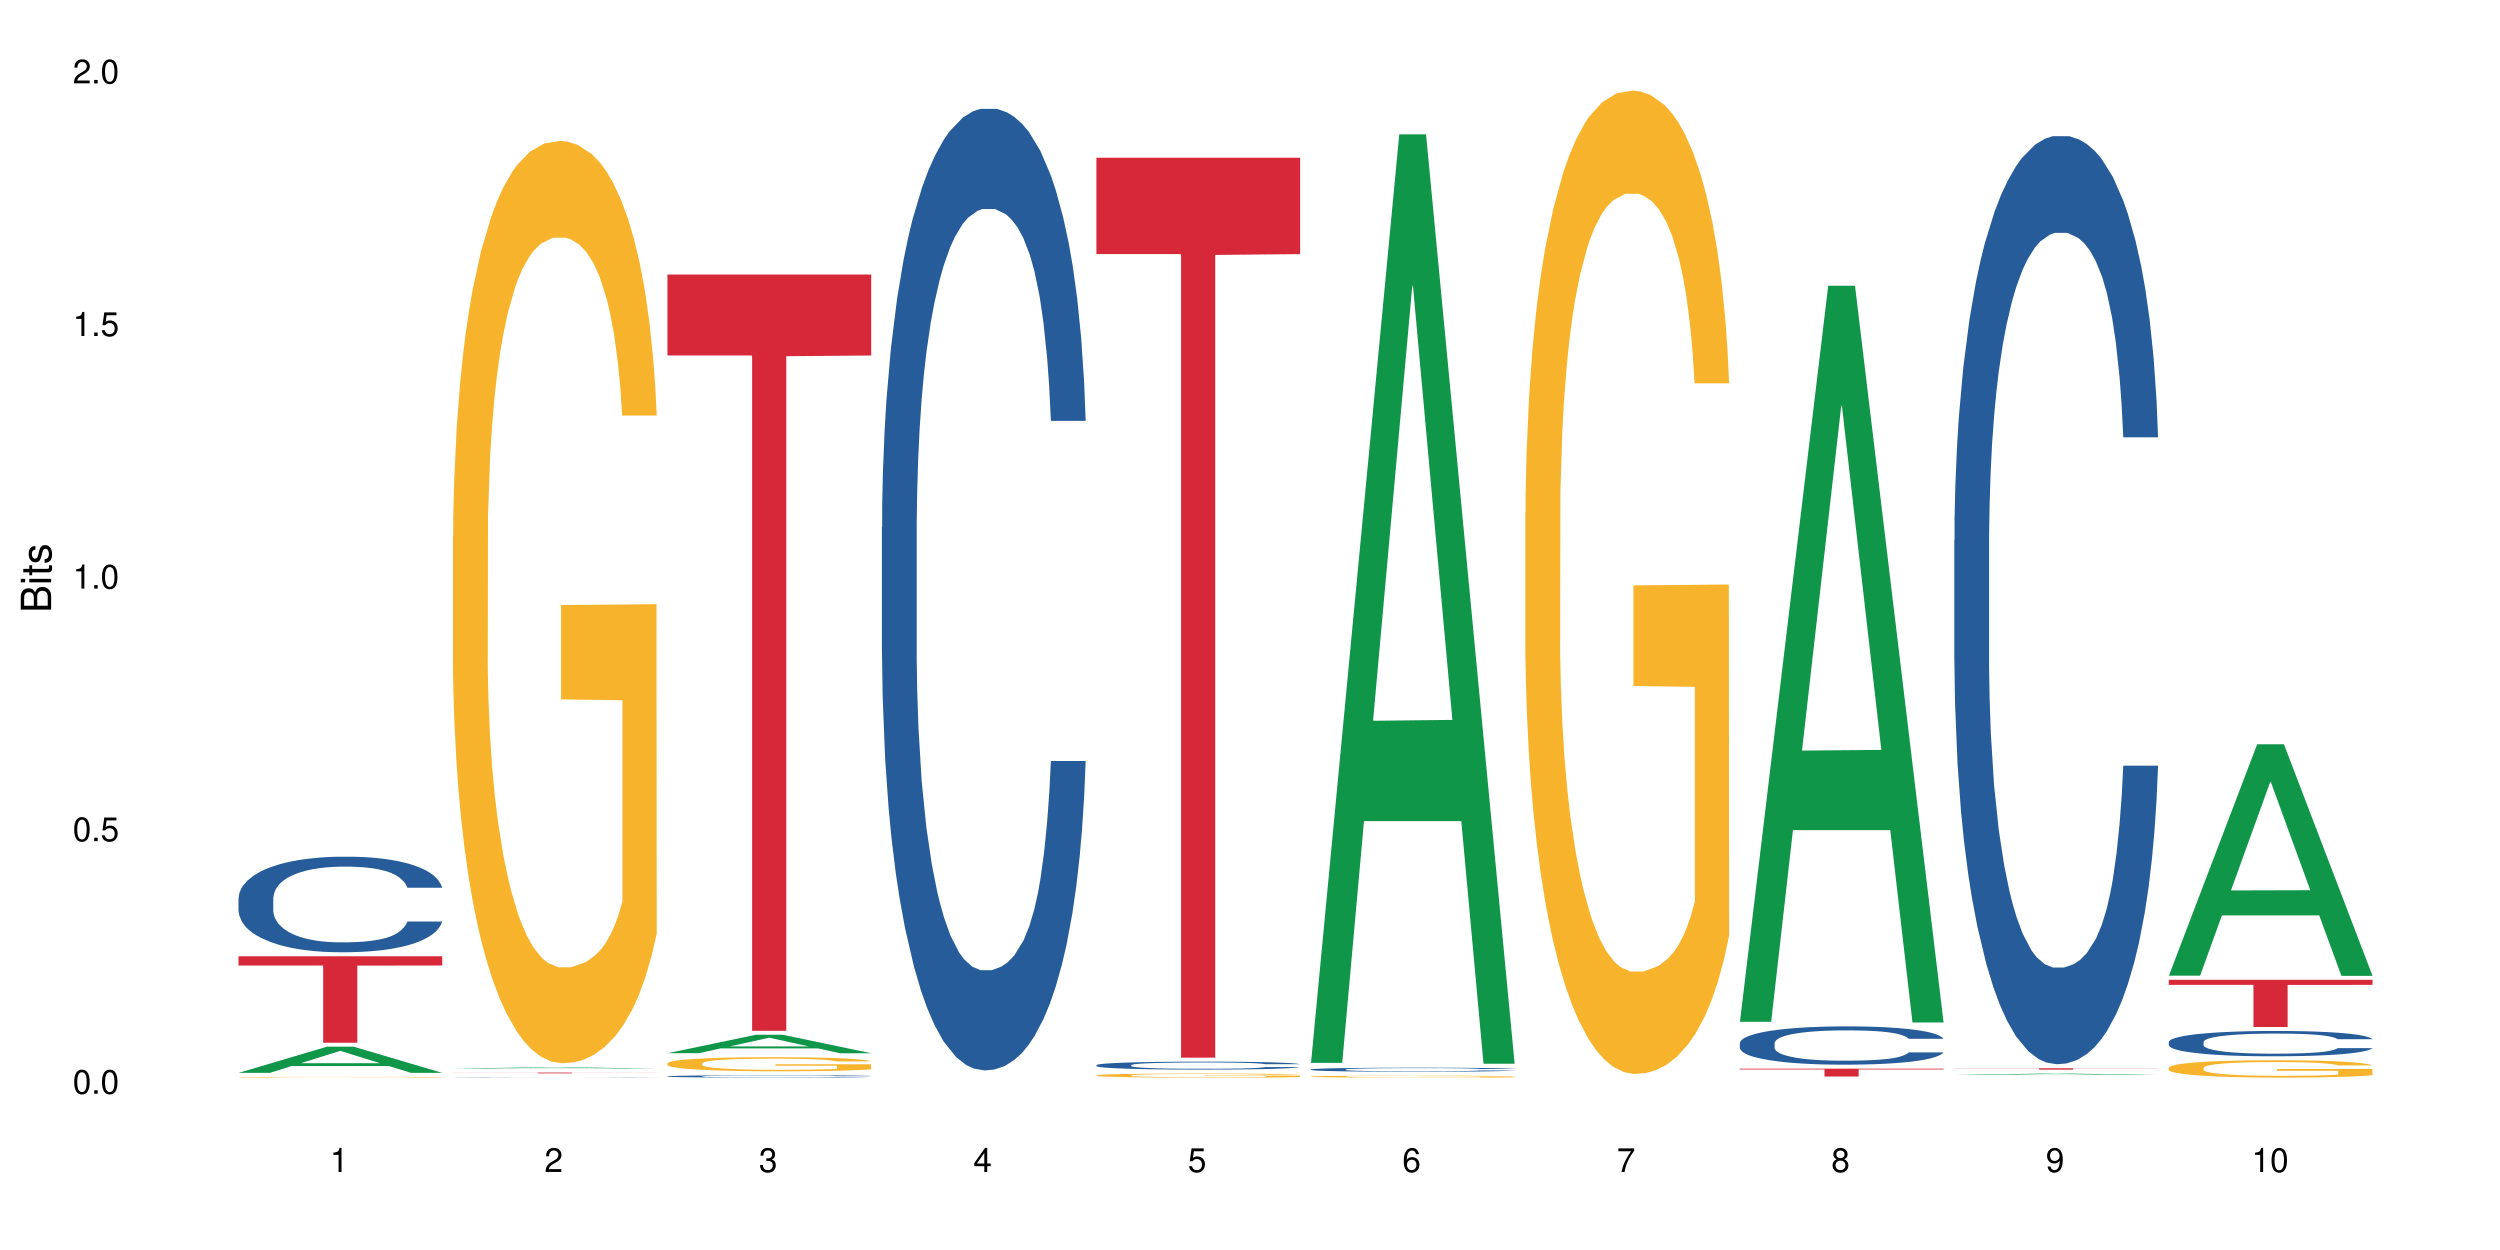<?xml version="1.0" encoding="UTF-8"?>
<svg xmlns="http://www.w3.org/2000/svg" xmlns:xlink="http://www.w3.org/1999/xlink" width="720pt" height="360pt" viewBox="0 0 720 360" version="1.1">
<defs>
<g>
<symbol overflow="visible" id="glyph0-0">
<path style="stroke:none;" d=""/>
</symbol>
<symbol overflow="visible" id="glyph0-1">
<path style="stroke:none;" d="M 2.641 -6.938 C 2 -6.938 1.422 -6.656 1.078 -6.172 C 0.641 -5.562 0.406 -4.641 0.406 -3.359 C 0.406 -1.016 1.188 0.219 2.641 0.219 C 4.078 0.219 4.859 -1.016 4.859 -3.297 C 4.859 -4.641 4.656 -5.547 4.203 -6.172 C 3.844 -6.656 3.281 -6.938 2.641 -6.938 Z M 2.641 -6.188 C 3.547 -6.188 4 -5.25 4 -3.375 C 4 -1.406 3.562 -0.484 2.625 -0.484 C 1.734 -0.484 1.281 -1.438 1.281 -3.344 C 1.281 -5.25 1.734 -6.188 2.641 -6.188 Z M 2.641 -6.188 "/>
</symbol>
<symbol overflow="visible" id="glyph0-2">
<path style="stroke:none;" d="M 1.828 -1 L 0.828 -1 L 0.828 0 L 1.828 0 Z M 1.828 -1 "/>
</symbol>
<symbol overflow="visible" id="glyph0-3">
<path style="stroke:none;" d="M 4.562 -6.797 L 1.062 -6.797 L 0.547 -3.094 L 1.328 -3.094 C 1.719 -3.562 2.047 -3.734 2.578 -3.734 C 3.484 -3.734 4.062 -3.109 4.062 -2.094 C 4.062 -1.125 3.484 -0.531 2.578 -0.531 C 1.828 -0.531 1.375 -0.906 1.188 -1.672 L 0.328 -1.672 C 0.453 -1.109 0.547 -0.844 0.75 -0.594 C 1.125 -0.078 1.828 0.219 2.594 0.219 C 3.969 0.219 4.922 -0.781 4.922 -2.219 C 4.922 -3.562 4.031 -4.484 2.719 -4.484 C 2.25 -4.484 1.859 -4.359 1.469 -4.062 L 1.734 -5.969 L 4.562 -5.969 Z M 4.562 -6.797 "/>
</symbol>
<symbol overflow="visible" id="glyph0-4">
<path style="stroke:none;" d="M 2.484 -4.938 L 2.484 0 L 3.328 0 L 3.328 -6.938 L 2.766 -6.938 C 2.469 -5.875 2.281 -5.734 0.984 -5.562 L 0.984 -4.938 Z M 2.484 -4.938 "/>
</symbol>
<symbol overflow="visible" id="glyph0-5">
<path style="stroke:none;" d="M 4.859 -0.828 L 1.281 -0.828 C 1.359 -1.406 1.672 -1.781 2.5 -2.281 L 3.469 -2.828 C 4.406 -3.344 4.906 -4.062 4.906 -4.906 C 4.906 -5.484 4.672 -6.031 4.266 -6.406 C 3.859 -6.766 3.375 -6.938 2.719 -6.938 C 1.859 -6.938 1.219 -6.625 0.844 -6.031 C 0.609 -5.672 0.5 -5.234 0.484 -4.531 L 1.328 -4.531 C 1.359 -5.016 1.406 -5.281 1.531 -5.516 C 1.75 -5.938 2.188 -6.203 2.703 -6.203 C 3.469 -6.203 4.031 -5.641 4.031 -4.891 C 4.031 -4.344 3.719 -3.859 3.125 -3.516 L 2.234 -3 C 0.812 -2.172 0.406 -1.531 0.328 -0.016 L 4.859 -0.016 Z M 4.859 -0.828 "/>
</symbol>
<symbol overflow="visible" id="glyph0-6">
<path style="stroke:none;" d="M 2.125 -3.188 L 2.578 -3.188 C 3.5 -3.188 3.984 -2.766 3.984 -1.922 C 3.984 -1.062 3.469 -0.531 2.594 -0.531 C 1.656 -0.531 1.203 -1 1.156 -2.016 L 0.312 -2.016 C 0.344 -1.453 0.438 -1.094 0.609 -0.781 C 0.953 -0.109 1.625 0.219 2.547 0.219 C 3.953 0.219 4.859 -0.625 4.859 -1.938 C 4.859 -2.828 4.516 -3.297 3.703 -3.594 C 4.344 -3.844 4.656 -4.328 4.656 -5.031 C 4.656 -6.219 3.875 -6.938 2.578 -6.938 C 1.203 -6.938 0.484 -6.172 0.453 -4.703 L 1.297 -4.703 C 1.312 -5.125 1.344 -5.359 1.453 -5.578 C 1.641 -5.969 2.062 -6.203 2.594 -6.203 C 3.344 -6.203 3.797 -5.75 3.797 -5 C 3.797 -4.516 3.609 -4.219 3.25 -4.047 C 3.016 -3.953 2.703 -3.922 2.125 -3.906 Z M 2.125 -3.188 "/>
</symbol>
<symbol overflow="visible" id="glyph0-7">
<path style="stroke:none;" d="M 3.141 -1.672 L 3.141 0 L 3.984 0 L 3.984 -1.672 L 4.984 -1.672 L 4.984 -2.438 L 3.984 -2.438 L 3.984 -6.938 L 3.359 -6.938 L 0.266 -2.578 L 0.266 -1.672 Z M 3.141 -2.438 L 1 -2.438 L 3.141 -5.5 Z M 3.141 -2.438 "/>
</symbol>
<symbol overflow="visible" id="glyph0-8">
<path style="stroke:none;" d="M 4.781 -5.125 C 4.609 -6.266 3.891 -6.938 2.844 -6.938 C 2.094 -6.938 1.422 -6.578 1.031 -5.953 C 0.594 -5.266 0.406 -4.422 0.406 -3.172 C 0.406 -2 0.578 -1.25 0.984 -0.641 C 1.359 -0.078 1.953 0.219 2.703 0.219 C 3.984 0.219 4.922 -0.75 4.922 -2.094 C 4.922 -3.375 4.062 -4.281 2.844 -4.281 C 2.172 -4.281 1.641 -4.031 1.281 -3.516 C 1.281 -5.234 1.828 -6.188 2.797 -6.188 C 3.391 -6.188 3.797 -5.797 3.938 -5.125 Z M 2.734 -3.531 C 3.547 -3.531 4.062 -2.953 4.062 -2.031 C 4.062 -1.156 3.484 -0.531 2.703 -0.531 C 1.922 -0.531 1.328 -1.188 1.328 -2.078 C 1.328 -2.938 1.906 -3.531 2.734 -3.531 Z M 2.734 -3.531 "/>
</symbol>
<symbol overflow="visible" id="glyph0-9">
<path style="stroke:none;" d="M 4.984 -6.797 L 0.438 -6.797 L 0.438 -5.969 L 4.109 -5.969 C 2.5 -3.656 1.828 -2.234 1.328 0 L 2.219 0 C 2.594 -2.172 3.453 -4.047 4.984 -6.094 Z M 4.984 -6.797 "/>
</symbol>
<symbol overflow="visible" id="glyph0-10">
<path style="stroke:none;" d="M 3.75 -3.656 C 4.469 -4.094 4.688 -4.438 4.688 -5.078 C 4.688 -6.172 3.844 -6.938 2.641 -6.938 C 1.438 -6.938 0.594 -6.172 0.594 -5.094 C 0.594 -4.438 0.812 -4.094 1.516 -3.656 C 0.734 -3.266 0.359 -2.703 0.359 -1.922 C 0.359 -0.656 1.281 0.219 2.641 0.219 C 3.984 0.219 4.922 -0.656 4.922 -1.922 C 4.922 -2.703 4.531 -3.266 3.75 -3.656 Z M 2.641 -6.188 C 3.359 -6.188 3.812 -5.75 3.812 -5.062 C 3.812 -4.406 3.344 -3.984 2.641 -3.984 C 1.922 -3.984 1.453 -4.406 1.453 -5.078 C 1.453 -5.75 1.922 -6.188 2.641 -6.188 Z M 2.641 -3.266 C 3.484 -3.266 4.062 -2.719 4.062 -1.906 C 4.062 -1.078 3.484 -0.531 2.625 -0.531 C 1.797 -0.531 1.219 -1.094 1.219 -1.906 C 1.219 -2.719 1.781 -3.266 2.641 -3.266 Z M 2.641 -3.266 "/>
</symbol>
<symbol overflow="visible" id="glyph0-11">
<path style="stroke:none;" d="M 0.516 -1.578 C 0.672 -0.453 1.406 0.219 2.438 0.219 C 3.188 0.219 3.859 -0.141 4.266 -0.766 C 4.688 -1.453 4.891 -2.297 4.891 -3.547 C 4.891 -4.719 4.703 -5.453 4.312 -6.078 C 3.938 -6.641 3.344 -6.938 2.594 -6.938 C 1.297 -6.938 0.359 -5.969 0.359 -4.625 C 0.359 -3.344 1.234 -2.453 2.453 -2.453 C 3.094 -2.453 3.578 -2.672 4.016 -3.203 C 4 -1.484 3.469 -0.531 2.5 -0.531 C 1.906 -0.531 1.484 -0.906 1.359 -1.578 Z M 2.578 -6.203 C 3.375 -6.203 3.969 -5.531 3.969 -4.641 C 3.969 -3.797 3.391 -3.188 2.547 -3.188 C 1.734 -3.188 1.234 -3.766 1.234 -4.688 C 1.234 -5.562 1.797 -6.203 2.578 -6.203 Z M 2.578 -6.203 "/>
</symbol>
<symbol overflow="visible" id="glyph1-0">
<path style="stroke:none;" d=""/>
</symbol>
<symbol overflow="visible" id="glyph1-1">
<path style="stroke:none;" d="M 0 -0.953 L 0 -4.891 C 0 -5.719 -0.234 -6.344 -0.734 -6.797 C -1.188 -7.234 -1.812 -7.469 -2.5 -7.469 C -3.547 -7.469 -4.188 -7 -4.625 -5.875 C -4.984 -6.688 -5.625 -7.094 -6.531 -7.094 C -7.172 -7.094 -7.734 -6.859 -8.141 -6.391 C -8.562 -5.922 -8.75 -5.344 -8.75 -4.5 L -8.75 -0.953 Z M -4.984 -2.062 L -7.766 -2.062 L -7.766 -4.219 C -7.766 -4.844 -7.688 -5.203 -7.453 -5.5 C -7.219 -5.812 -6.859 -5.969 -6.375 -5.969 C -5.891 -5.969 -5.531 -5.812 -5.297 -5.5 C -5.062 -5.203 -4.984 -4.844 -4.984 -4.219 Z M -0.984 -2.062 L -4 -2.062 L -4 -4.781 C -4 -5.766 -3.438 -6.359 -2.484 -6.359 C -1.547 -6.359 -0.984 -5.766 -0.984 -4.781 Z M -0.984 -2.062 "/>
</symbol>
<symbol overflow="visible" id="glyph1-2">
<path style="stroke:none;" d="M -6.281 -1.797 L -6.281 -0.797 L 0 -0.797 L 0 -1.797 Z M -8.75 -1.797 L -8.75 -0.797 L -7.484 -0.797 L -7.484 -1.797 Z M -8.75 -1.797 "/>
</symbol>
<symbol overflow="visible" id="glyph1-3">
<path style="stroke:none;" d="M -6.281 -3.047 L -6.281 -2.016 L -8.016 -2.016 L -8.016 -1.016 L -6.281 -1.016 L -6.281 -0.172 L -5.469 -0.172 L -5.469 -1.016 L -0.719 -1.016 C -0.078 -1.016 0.281 -1.453 0.281 -2.234 C 0.281 -2.5 0.25 -2.719 0.188 -3.047 L -0.641 -3.047 C -0.609 -2.906 -0.594 -2.766 -0.594 -2.562 C -0.594 -2.141 -0.719 -2.016 -1.156 -2.016 L -5.469 -2.016 L -5.469 -3.047 Z M -6.281 -3.047 "/>
</symbol>
<symbol overflow="visible" id="glyph1-4">
<path style="stroke:none;" d="M -4.531 -5.25 C -5.766 -5.25 -6.469 -4.422 -6.469 -2.969 C -6.469 -1.516 -5.719 -0.562 -4.547 -0.562 C -3.562 -0.562 -3.094 -1.062 -2.734 -2.562 L -2.516 -3.484 C -2.344 -4.188 -2.094 -4.469 -1.641 -4.469 C -1.047 -4.469 -0.641 -3.875 -0.641 -3 C -0.641 -2.453 -0.797 -2 -1.062 -1.75 C -1.25 -1.594 -1.422 -1.531 -1.875 -1.469 L -1.875 -0.406 C -0.422 -0.453 0.281 -1.266 0.281 -2.922 C 0.281 -4.5 -0.5 -5.516 -1.719 -5.516 C -2.656 -5.516 -3.172 -4.984 -3.469 -3.734 L -3.703 -2.766 C -3.891 -1.953 -4.156 -1.609 -4.594 -1.609 C -5.188 -1.609 -5.547 -2.125 -5.547 -2.938 C -5.547 -3.75 -5.203 -4.172 -4.531 -4.203 Z M -4.531 -5.25 "/>
</symbol>
</g>
</defs>
<g id="surface1">
<rect x="0" y="0" width="720" height="360" style="fill:rgb(100%,100%,100%);fill-opacity:1;stroke:none;"/>
<path style=" stroke:none;fill-rule:nonzero;fill:rgb(6.275%,58.824%,28.235%);fill-opacity:1;" d="M 68.684 308.984 L 68.75 308.977 L 94.141 301.449 L 101.852 301.449 L 127.367 308.992 L 118.402 308.992 L 112.008 307.023 L 83.984 307.023 L 77.715 308.984 L 68.684 308.984 L 86.68 306.207 L 109.438 306.203 L 98.09 302.684 L 97.965 302.676 L 97.84 302.695 L 86.617 306.203 L 86.68 306.207 Z M 68.684 308.984 "/>
<path style=" stroke:none;fill-rule:nonzero;fill:rgb(14.51%,36.078%,60%);fill-opacity:1;" d="M 68.684 258.715 L 68.758 258.688 L 68.758 258.086 L 68.973 257.129 L 69.473 255.922 L 69.973 255.09 L 71.262 253.605 L 73.051 252.172 L 74.91 251.066 L 76.27 250.41 L 77.488 249.91 L 80.277 248.977 L 82.066 248.5 L 84 248.07 L 86.363 247.645 L 88.078 247.395 L 91.941 246.992 L 94.805 246.812 L 97.023 246.738 L 101.82 246.738 L 104.68 246.84 L 106.758 246.965 L 109.047 247.168 L 110.98 247.395 L 114.344 247.945 L 117.348 248.652 L 118.707 249.055 L 120.855 249.832 L 122.5 250.59 L 123.645 251.242 L 124.934 252.172 L 126.078 253.305 L 126.938 254.59 L 127.367 255.672 L 117.348 255.672 L 116.848 254.664 L 116.273 253.883 L 115.199 252.852 L 114.129 252.121 L 112.625 251.395 L 111.266 250.914 L 109.406 250.438 L 107.758 250.137 L 106.039 249.91 L 104.395 249.758 L 101.246 249.605 L 97.598 249.605 L 96.238 249.656 L 93.445 249.859 L 91.941 250.035 L 89.797 250.387 L 88.293 250.715 L 86.504 251.219 L 85.289 251.645 L 83.785 252.297 L 82.711 252.879 L 81.496 253.707 L 80.781 254.336 L 80.137 255.039 L 79.562 255.871 L 79.133 256.75 L 78.848 257.684 L 78.703 258.59 L 78.703 262.488 L 78.848 263.395 L 79.207 264.449 L 80.137 265.984 L 81.496 267.316 L 83.07 268.375 L 84.574 269.129 L 85.43 269.48 L 86.574 269.883 L 88.363 270.387 L 90.941 270.891 L 92.445 271.09 L 94.734 271.293 L 97.098 271.395 L 100.246 271.395 L 103.035 271.293 L 104.895 271.168 L 106.828 270.965 L 109.477 270.539 L 111.121 270.137 L 112.555 269.656 L 113.625 269.18 L 114.344 268.777 L 115.414 267.996 L 116.273 267.141 L 116.918 266.262 L 117.348 265.406 L 127.367 265.406 L 126.938 266.414 L 126.293 267.395 L 125.648 268.125 L 124.648 269.004 L 123.504 269.785 L 121.855 270.664 L 120.496 271.242 L 118.707 271.871 L 117.062 272.352 L 115.273 272.777 L 112.625 273.281 L 110.906 273.531 L 109.047 273.758 L 106.828 273.961 L 104.039 274.137 L 101.031 274.238 L 98.242 274.262 L 95.234 274.211 L 93.016 274.109 L 90.082 273.883 L 86.434 273.43 L 83.785 272.953 L 81.711 272.477 L 79.922 271.973 L 77.918 271.293 L 75.34 270.188 L 73.766 269.332 L 72.691 268.625 L 71.477 267.645 L 70.617 266.766 L 69.617 265.355 L 68.898 263.57 L 68.684 262.188 Z M 68.684 258.715 "/>
<path style=" stroke:none;fill-rule:nonzero;fill:rgb(96.863%,70.196%,16.863%);fill-opacity:1;" d="M 68.684 310.227 L 68.758 310.227 L 68.758 310.223 L 69.043 310.215 L 69.758 310.203 L 70.688 310.191 L 71.691 310.184 L 72.336 310.18 L 73.41 310.172 L 74.34 310.168 L 76.699 310.16 L 79.707 310.152 L 81.352 310.148 L 83.211 310.145 L 85.859 310.141 L 87.078 310.141 L 90.797 310.137 L 95.02 310.133 L 104.754 310.133 L 108.762 310.137 L 111.051 310.137 L 112.84 310.141 L 114.699 310.145 L 116.988 310.148 L 119.137 310.152 L 120.855 310.156 L 122.57 310.164 L 124.004 310.168 L 125.219 310.176 L 126.293 310.184 L 126.938 310.191 L 127.367 310.199 L 117.418 310.199 L 116.848 310.191 L 116.203 310.188 L 115.129 310.18 L 114.055 310.176 L 112.984 310.172 L 110.98 310.164 L 109.262 310.164 L 107.113 310.16 L 105.039 310.156 L 94.02 310.156 L 92.016 310.16 L 90.582 310.16 L 88.578 310.164 L 87.363 310.168 L 86.648 310.168 L 84.5 310.176 L 83.07 310.18 L 82.281 310.184 L 81.281 310.191 L 80.566 310.195 L 79.777 310.203 L 79.348 310.211 L 78.777 310.223 L 78.703 310.258 L 78.918 310.266 L 79.348 310.277 L 79.922 310.281 L 80.781 310.289 L 81.637 310.297 L 83.141 310.305 L 84.43 310.309 L 85.43 310.312 L 87.363 310.32 L 88.152 310.32 L 90.012 310.324 L 91.941 310.328 L 94.305 310.328 L 96.094 310.332 L 106.898 310.332 L 109.617 310.328 L 111.48 310.328 L 112.695 310.324 L 114.199 310.324 L 115.273 310.32 L 116.273 310.32 L 117.492 310.316 L 117.492 310.266 L 99.816 310.266 L 99.816 310.246 L 127.297 310.246 L 127.367 310.324 L 125.863 310.328 L 124.004 310.336 L 122.215 310.34 L 120.352 310.34 L 117.707 310.344 L 115.559 310.348 L 112.266 310.352 L 109.262 310.352 L 106.113 310.355 L 97.098 310.355 L 93.945 310.352 L 91.441 310.352 L 89.152 310.348 L 86.863 310.348 L 84 310.344 L 82.141 310.34 L 80.207 310.336 L 78.273 310.328 L 76.559 310.324 L 75.414 310.32 L 74.266 310.316 L 73.051 310.309 L 71.906 310.301 L 71.047 310.297 L 70.262 310.289 L 69.113 310.273 L 68.828 310.266 L 68.684 310.258 Z M 68.684 310.227 "/>
<path style=" stroke:none;fill-rule:nonzero;fill:rgb(83.922%,15.686%,22.353%);fill-opacity:1;" d="M 68.684 275.402 L 127.367 275.402 L 127.367 278.07 L 102.91 278.094 L 102.91 300.309 L 93.07 300.309 L 93.07 278.117 L 92.93 278.07 L 68.684 278.07 Z M 68.684 275.402 "/>
<path style=" stroke:none;fill-rule:nonzero;fill:rgb(6.275%,58.824%,28.235%);fill-opacity:1;" d="M 130.453 307.758 L 130.52 307.754 L 155.91 307.371 L 163.621 307.371 L 189.137 307.758 L 180.172 307.758 L 173.777 307.656 L 145.754 307.656 L 139.484 307.758 L 130.453 307.758 L 148.449 307.613 L 171.207 307.613 L 159.859 307.434 L 159.609 307.434 L 148.387 307.613 L 148.449 307.613 Z M 130.453 307.758 "/>
<path style=" stroke:none;fill-rule:nonzero;fill:rgb(14.51%,36.078%,60%);fill-opacity:1;" d="M 130.453 310.309 L 130.527 310.309 L 130.742 310.305 L 131.742 310.297 L 133.031 310.293 L 134.82 310.289 L 136.68 310.285 L 138.039 310.285 L 139.258 310.281 L 142.047 310.281 L 143.836 310.277 L 149.848 310.277 L 153.711 310.273 L 170.816 310.273 L 172.75 310.277 L 179.117 310.277 L 180.477 310.281 L 182.625 310.281 L 184.27 310.285 L 185.414 310.285 L 186.703 310.289 L 187.848 310.293 L 188.707 310.297 L 189.137 310.301 L 179.117 310.301 L 178.617 310.297 L 178.043 310.293 L 176.969 310.293 L 175.898 310.289 L 174.395 310.289 L 173.035 310.285 L 169.527 310.285 L 167.809 310.281 L 155.215 310.281 L 153.711 310.285 L 148.273 310.285 L 147.059 310.289 L 145.555 310.289 L 144.48 310.293 L 143.266 310.293 L 142.551 310.297 L 141.906 310.297 L 141.332 310.301 L 140.902 310.305 L 140.617 310.305 L 140.473 310.309 L 140.473 310.32 L 140.617 310.324 L 140.977 310.324 L 141.906 310.332 L 143.266 310.336 L 144.84 310.336 L 146.344 310.34 L 148.344 310.34 L 150.133 310.344 L 154.215 310.344 L 156.504 310.348 L 164.805 310.348 L 166.664 310.344 L 172.891 310.344 L 174.324 310.34 L 176.113 310.34 L 177.184 310.336 L 178.043 310.332 L 178.688 310.332 L 179.117 310.328 L 189.137 310.328 L 188.707 310.332 L 188.062 310.336 L 187.418 310.336 L 186.418 310.34 L 185.273 310.34 L 183.625 310.344 L 182.266 310.348 L 178.832 310.348 L 177.043 310.352 L 170.816 310.352 L 168.598 310.355 L 151.852 310.355 L 148.203 310.352 L 145.555 310.352 L 143.48 310.348 L 139.688 310.348 L 137.109 310.344 L 135.535 310.34 L 134.461 310.34 L 133.246 310.336 L 132.387 310.332 L 131.387 310.328 L 130.668 310.324 L 130.453 310.32 Z M 130.453 310.309 "/>
<path style=" stroke:none;fill-rule:nonzero;fill:rgb(96.863%,70.196%,16.863%);fill-opacity:1;" d="M 130.453 154.359 L 130.527 154.113 L 130.527 149.262 L 130.812 138.348 L 131.527 123.305 L 132.457 110.93 L 133.461 101.227 L 134.105 96.133 L 135.18 88.855 L 136.109 83.516 L 138.469 72.602 L 141.477 62.41 L 143.121 58.043 L 144.98 53.918 L 147.629 49.309 L 148.848 47.613 L 152.566 43.73 L 156.789 41.305 L 161.441 40.578 L 163.59 40.82 L 166.523 41.789 L 170.531 44.457 L 172.82 46.883 L 174.609 49.309 L 176.469 52.465 L 178.758 57.316 L 180.906 63.137 L 182.625 68.961 L 184.34 76.238 L 185.773 84.004 L 186.988 92.492 L 188.062 102.684 L 188.707 111.176 L 189.137 119.664 L 179.188 119.664 L 178.617 111.176 L 177.973 104.625 L 176.898 96.617 L 175.824 90.797 L 174.754 86.188 L 172.75 79.879 L 171.031 75.996 L 168.883 72.602 L 166.809 70.418 L 164.445 68.961 L 163.016 68.477 L 159.223 68.477 L 155.789 70.176 L 153.785 72.113 L 152.352 74.055 L 150.348 77.695 L 149.133 80.605 L 148.418 82.547 L 146.27 90.066 L 144.84 96.859 L 144.051 101.469 L 143.051 108.746 L 142.336 115.297 L 141.547 125.004 L 141.117 132.281 L 140.547 148.777 L 140.473 192.445 L 140.688 201.664 L 141.117 211.613 L 141.691 220.348 L 142.551 229.566 L 143.406 236.602 L 144.91 246.062 L 146.199 252.371 L 147.199 256.492 L 149.133 263.043 L 149.922 265.227 L 151.781 269.594 L 153.711 272.992 L 156.074 275.902 L 157.863 277.359 L 160.727 278.57 L 164.375 278.57 L 168.668 277.117 L 171.387 275.176 L 173.25 273.234 L 174.465 271.535 L 175.969 268.867 L 177.043 266.441 L 178.043 263.773 L 179.262 259.648 L 179.262 201.664 L 161.586 201.422 L 161.586 174.25 L 189.066 174.008 L 189.137 268.867 L 187.633 275.418 L 185.773 281.727 L 183.984 286.578 L 182.121 290.699 L 179.477 295.312 L 177.328 298.223 L 174.035 301.617 L 171.031 303.801 L 167.883 305.258 L 165.09 305.984 L 161.801 306.227 L 158.863 305.742 L 155.715 304.285 L 153.211 302.348 L 150.922 299.922 L 148.633 296.766 L 145.77 291.672 L 143.91 287.547 L 141.977 282.453 L 140.043 276.387 L 138.328 269.836 L 137.184 264.742 L 136.035 258.922 L 134.82 251.641 L 133.676 243.395 L 132.816 235.871 L 132.031 227.383 L 131.457 219.375 L 130.883 208.457 L 130.598 199.723 L 130.453 192.203 Z M 130.453 154.359 "/>
<path style=" stroke:none;fill-rule:nonzero;fill:rgb(83.922%,15.686%,22.353%);fill-opacity:1;" d="M 130.453 308.898 L 189.137 308.898 L 189.137 308.922 L 164.68 308.922 L 164.68 309.133 L 154.84 309.133 L 154.84 308.922 L 130.453 308.922 Z M 130.453 308.898 "/>
<path style=" stroke:none;fill-rule:nonzero;fill:rgb(6.275%,58.824%,28.235%);fill-opacity:1;" d="M 192.223 303.324 L 192.289 303.32 L 217.68 298.012 L 225.391 298.012 L 250.906 303.332 L 241.941 303.332 L 235.547 301.941 L 207.523 301.941 L 201.254 303.324 L 192.223 303.324 L 210.219 301.367 L 232.977 301.363 L 221.629 298.883 L 221.504 298.875 L 221.375 298.891 L 210.156 301.363 L 210.219 301.367 Z M 192.223 303.324 "/>
<path style=" stroke:none;fill-rule:nonzero;fill:rgb(14.51%,36.078%,60%);fill-opacity:1;" d="M 192.223 309.973 L 192.297 309.973 L 192.297 309.957 L 192.512 309.934 L 193.012 309.902 L 193.512 309.883 L 194.801 309.848 L 196.59 309.812 L 198.449 309.785 L 199.809 309.77 L 201.027 309.754 L 203.816 309.734 L 205.605 309.723 L 207.539 309.711 L 209.898 309.699 L 211.617 309.695 L 215.48 309.684 L 218.344 309.68 L 220.562 309.676 L 225.359 309.676 L 228.219 309.68 L 230.297 309.684 L 232.586 309.688 L 234.52 309.695 L 237.883 309.707 L 240.887 309.723 L 242.246 309.734 L 244.395 309.754 L 246.039 309.773 L 247.184 309.789 L 248.473 309.812 L 249.617 309.84 L 250.477 309.871 L 250.906 309.898 L 240.887 309.898 L 240.387 309.871 L 239.812 309.852 L 238.738 309.828 L 237.668 309.809 L 236.164 309.793 L 234.805 309.781 L 232.945 309.77 L 231.297 309.762 L 229.578 309.754 L 227.934 309.75 L 219.777 309.75 L 216.984 309.754 L 215.48 309.758 L 213.336 309.766 L 211.832 309.773 L 210.043 309.789 L 208.828 309.797 L 207.324 309.812 L 206.25 309.828 L 205.035 309.848 L 204.32 309.863 L 203.676 309.883 L 203.102 309.902 L 202.672 309.926 L 202.387 309.945 L 202.242 309.969 L 202.242 310.066 L 202.387 310.086 L 202.746 310.113 L 203.676 310.152 L 205.035 310.184 L 206.609 310.211 L 208.109 310.227 L 208.969 310.238 L 210.113 310.246 L 211.902 310.258 L 214.48 310.273 L 215.984 310.277 L 218.273 310.281 L 220.633 310.285 L 223.785 310.285 L 226.574 310.281 L 228.434 310.277 L 230.367 310.273 L 233.016 310.262 L 234.66 310.254 L 236.094 310.242 L 237.164 310.23 L 237.883 310.219 L 238.953 310.199 L 239.812 310.18 L 240.457 310.156 L 240.887 310.137 L 250.906 310.137 L 250.477 310.16 L 249.832 310.188 L 249.188 310.203 L 248.188 310.227 L 247.043 310.246 L 245.395 310.266 L 244.035 310.281 L 242.246 310.297 L 240.602 310.309 L 238.812 310.316 L 236.164 310.332 L 234.445 310.336 L 232.586 310.344 L 230.367 310.348 L 227.578 310.352 L 224.57 310.355 L 221.781 310.355 L 218.773 310.352 L 216.555 310.352 L 213.621 310.344 L 209.973 310.336 L 207.324 310.324 L 205.25 310.312 L 203.461 310.297 L 201.457 310.281 L 198.879 310.254 L 197.305 310.234 L 196.23 310.215 L 195.016 310.191 L 194.156 310.172 L 193.156 310.137 L 192.438 310.09 L 192.223 310.059 Z M 192.223 309.973 "/>
<path style=" stroke:none;fill-rule:nonzero;fill:rgb(96.863%,70.196%,16.863%);fill-opacity:1;" d="M 192.223 306.211 L 192.297 306.207 L 192.297 306.133 L 192.582 305.969 L 193.297 305.738 L 194.227 305.547 L 195.23 305.398 L 195.875 305.32 L 196.949 305.211 L 197.879 305.129 L 200.238 304.961 L 203.246 304.805 L 204.891 304.738 L 206.75 304.676 L 209.398 304.605 L 210.617 304.578 L 214.336 304.52 L 218.559 304.484 L 223.211 304.473 L 225.359 304.477 L 228.293 304.492 L 232.301 304.531 L 234.59 304.57 L 236.379 304.605 L 238.238 304.652 L 240.527 304.727 L 242.676 304.816 L 244.395 304.906 L 246.109 305.02 L 247.543 305.137 L 248.758 305.266 L 249.832 305.422 L 250.477 305.551 L 250.906 305.684 L 240.957 305.684 L 240.387 305.551 L 239.742 305.453 L 238.668 305.328 L 237.594 305.242 L 236.523 305.168 L 234.52 305.074 L 232.801 305.016 L 230.652 304.961 L 228.578 304.93 L 226.215 304.906 L 224.785 304.898 L 220.992 304.898 L 217.559 304.926 L 215.555 304.953 L 214.121 304.984 L 212.117 305.039 L 210.902 305.086 L 210.188 305.113 L 208.039 305.23 L 206.609 305.332 L 205.82 305.402 L 204.82 305.516 L 204.105 305.613 L 203.316 305.762 L 202.887 305.875 L 202.316 306.129 L 202.242 306.797 L 202.457 306.938 L 202.887 307.09 L 203.461 307.223 L 204.32 307.363 L 205.176 307.473 L 206.68 307.617 L 207.969 307.711 L 208.969 307.773 L 210.902 307.875 L 211.688 307.91 L 213.551 307.977 L 215.48 308.027 L 217.844 308.07 L 219.633 308.094 L 222.496 308.113 L 226.145 308.113 L 230.438 308.09 L 233.156 308.062 L 235.02 308.031 L 236.234 308.004 L 237.738 307.965 L 238.812 307.926 L 239.812 307.887 L 241.031 307.824 L 241.031 306.938 L 223.355 306.934 L 223.355 306.516 L 250.832 306.512 L 250.906 307.965 L 249.402 308.066 L 247.543 308.16 L 245.754 308.234 L 243.891 308.297 L 241.246 308.367 L 239.098 308.414 L 235.805 308.465 L 232.801 308.5 L 229.652 308.52 L 226.859 308.531 L 223.57 308.535 L 220.633 308.527 L 217.484 308.508 L 214.98 308.477 L 212.691 308.438 L 210.402 308.391 L 207.539 308.312 L 205.68 308.25 L 203.746 308.172 L 201.812 308.078 L 200.098 307.98 L 198.953 307.902 L 197.805 307.812 L 196.59 307.699 L 195.445 307.574 L 194.586 307.461 L 193.801 307.328 L 193.227 307.207 L 192.652 307.039 L 192.367 306.906 L 192.223 306.793 Z M 192.223 306.211 "/>
<path style=" stroke:none;fill-rule:nonzero;fill:rgb(83.922%,15.686%,22.353%);fill-opacity:1;" d="M 192.223 79.066 L 250.906 79.066 L 250.906 102.383 L 226.449 102.586 L 226.449 296.871 L 216.609 296.871 L 216.609 102.789 L 216.469 102.383 L 192.223 102.383 Z M 192.223 79.066 "/>
<path style=" stroke:none;fill-rule:nonzero;fill:rgb(14.51%,36.078%,60%);fill-opacity:1;" d="M 253.992 151.84 L 254.066 151.59 L 254.066 145.512 L 254.281 135.895 L 254.781 123.742 L 255.281 115.391 L 256.57 100.453 L 258.359 86.023 L 260.219 74.887 L 261.578 68.305 L 262.797 63.242 L 265.586 53.875 L 267.375 49.066 L 269.309 44.762 L 271.668 40.461 L 273.387 37.926 L 277.25 33.879 L 280.113 32.105 L 282.332 31.348 L 287.129 31.348 L 289.988 32.359 L 292.066 33.625 L 294.355 35.648 L 296.289 37.926 L 299.652 43.496 L 302.656 50.586 L 304.016 54.637 L 306.164 62.484 L 307.809 70.078 L 308.953 76.66 L 310.242 86.023 L 311.387 97.418 L 312.246 110.328 L 312.676 121.211 L 302.656 121.211 L 302.156 111.086 L 301.582 103.238 L 300.508 92.859 L 299.438 85.52 L 297.934 78.176 L 296.574 73.367 L 294.715 68.559 L 293.066 65.52 L 291.348 63.242 L 289.703 61.723 L 286.555 60.203 L 282.906 60.203 L 281.547 60.711 L 278.754 62.734 L 277.25 64.508 L 275.105 68.051 L 273.602 71.344 L 271.812 76.406 L 270.598 80.707 L 269.094 87.289 L 268.02 93.113 L 266.805 101.465 L 266.09 107.793 L 265.445 114.883 L 264.871 123.238 L 264.441 132.098 L 264.156 141.461 L 264.012 150.574 L 264.012 189.812 L 264.156 198.926 L 264.512 209.559 L 265.445 225 L 266.805 238.418 L 268.379 249.047 L 269.879 256.641 L 270.738 260.188 L 271.883 264.238 L 273.672 269.301 L 276.25 274.363 L 277.754 276.387 L 280.043 278.414 L 282.402 279.426 L 285.555 279.426 L 288.344 278.414 L 290.203 277.148 L 292.137 275.121 L 294.785 270.82 L 296.43 266.77 L 297.863 261.957 L 298.934 257.148 L 299.652 253.098 L 300.723 245.25 L 301.582 236.645 L 302.227 227.785 L 302.656 219.176 L 312.676 219.176 L 312.246 229.305 L 311.602 239.176 L 310.957 246.516 L 309.957 255.375 L 308.812 263.223 L 307.164 272.086 L 305.805 277.906 L 304.016 284.234 L 302.371 289.043 L 300.582 293.348 L 297.934 298.41 L 296.215 300.941 L 294.355 303.223 L 292.137 305.246 L 289.348 307.02 L 286.34 308.031 L 283.551 308.285 L 280.543 307.777 L 278.324 306.766 L 275.391 304.488 L 271.742 299.93 L 269.094 295.121 L 267.02 290.309 L 265.23 285.246 L 263.227 278.414 L 260.648 267.273 L 259.074 258.668 L 258 251.578 L 256.785 241.707 L 255.926 232.848 L 254.926 218.672 L 254.207 200.699 L 253.992 186.773 Z M 253.992 151.84 "/>
<path style=" stroke:none;fill-rule:nonzero;fill:rgb(14.51%,36.078%,60%);fill-opacity:1;" d="M 315.762 306.75 L 315.836 306.75 L 315.836 306.699 L 316.051 306.617 L 316.551 306.52 L 317.051 306.449 L 318.34 306.324 L 320.129 306.207 L 321.988 306.113 L 323.348 306.059 L 324.566 306.02 L 327.355 305.941 L 329.145 305.902 L 331.078 305.867 L 333.438 305.828 L 335.156 305.809 L 339.02 305.777 L 341.883 305.762 L 344.102 305.754 L 348.898 305.754 L 351.758 305.762 L 353.836 305.773 L 356.125 305.789 L 358.059 305.809 L 361.422 305.855 L 364.426 305.914 L 365.785 305.945 L 367.934 306.012 L 369.578 306.074 L 370.723 306.129 L 372.012 306.207 L 373.156 306.301 L 374.016 306.406 L 374.445 306.496 L 364.426 306.496 L 363.926 306.414 L 363.352 306.348 L 362.277 306.262 L 361.207 306.203 L 359.703 306.141 L 358.344 306.102 L 356.484 306.062 L 354.836 306.035 L 353.117 306.02 L 351.473 306.004 L 348.324 305.992 L 344.676 305.992 L 343.316 305.996 L 340.523 306.016 L 339.02 306.027 L 336.875 306.059 L 335.371 306.086 L 333.582 306.125 L 332.367 306.164 L 330.863 306.219 L 329.789 306.266 L 328.574 306.332 L 327.859 306.387 L 327.215 306.445 L 326.641 306.516 L 326.211 306.586 L 325.926 306.664 L 325.781 306.738 L 325.781 307.062 L 325.926 307.141 L 326.281 307.227 L 327.215 307.355 L 328.574 307.465 L 330.148 307.555 L 331.648 307.617 L 332.508 307.645 L 333.652 307.68 L 335.441 307.723 L 338.02 307.762 L 339.523 307.781 L 341.812 307.797 L 344.172 307.805 L 347.324 307.805 L 350.113 307.797 L 351.973 307.785 L 353.906 307.77 L 356.555 307.734 L 358.199 307.699 L 359.633 307.66 L 360.703 307.621 L 361.422 307.586 L 362.492 307.523 L 363.352 307.449 L 363.996 307.379 L 364.426 307.309 L 374.445 307.309 L 374.016 307.391 L 373.371 307.473 L 372.727 307.531 L 371.727 307.605 L 370.582 307.672 L 368.934 307.742 L 367.574 307.793 L 365.785 307.844 L 364.141 307.883 L 362.352 307.918 L 359.703 307.961 L 357.984 307.98 L 356.125 308 L 353.906 308.02 L 351.117 308.031 L 348.109 308.039 L 345.32 308.043 L 342.312 308.039 L 340.094 308.031 L 337.16 308.012 L 333.512 307.973 L 330.863 307.934 L 328.789 307.895 L 327 307.852 L 324.996 307.797 L 322.418 307.703 L 320.844 307.633 L 319.77 307.574 L 318.555 307.492 L 317.695 307.418 L 316.695 307.301 L 315.977 307.152 L 315.762 307.039 Z M 315.762 306.75 "/>
<path style=" stroke:none;fill-rule:nonzero;fill:rgb(96.863%,70.196%,16.863%);fill-opacity:1;" d="M 315.762 309.688 L 315.836 309.684 L 315.836 309.664 L 316.121 309.617 L 316.836 309.551 L 317.766 309.496 L 318.77 309.453 L 319.414 309.43 L 320.488 309.398 L 321.418 309.375 L 323.777 309.324 L 326.785 309.281 L 328.43 309.262 L 330.289 309.242 L 332.938 309.223 L 334.156 309.215 L 337.875 309.199 L 342.098 309.188 L 346.75 309.184 L 348.898 309.188 L 351.832 309.191 L 355.84 309.203 L 358.129 309.211 L 359.918 309.223 L 361.777 309.238 L 364.066 309.258 L 366.215 309.285 L 367.934 309.309 L 369.648 309.34 L 371.082 309.375 L 372.297 309.414 L 373.371 309.457 L 374.016 309.496 L 374.445 309.531 L 364.496 309.531 L 363.926 309.496 L 363.281 309.465 L 362.207 309.43 L 361.133 309.406 L 360.059 309.387 L 358.059 309.359 L 356.34 309.34 L 354.191 309.324 L 352.117 309.316 L 349.754 309.309 L 344.531 309.309 L 341.098 309.316 L 339.094 309.324 L 337.66 309.332 L 335.656 309.348 L 334.441 309.359 L 333.727 309.371 L 331.578 309.402 L 330.148 309.434 L 329.359 309.453 L 328.359 309.484 L 327.645 309.516 L 326.855 309.555 L 326.426 309.59 L 325.855 309.66 L 325.781 309.855 L 325.996 309.895 L 326.426 309.938 L 327 309.977 L 327.859 310.016 L 328.715 310.047 L 330.219 310.09 L 331.508 310.117 L 332.508 310.137 L 334.441 310.164 L 335.227 310.176 L 337.09 310.191 L 339.02 310.207 L 341.383 310.223 L 343.172 310.227 L 346.035 310.234 L 349.684 310.234 L 353.977 310.227 L 356.695 310.219 L 358.559 310.211 L 359.773 310.203 L 361.277 310.191 L 362.352 310.18 L 363.352 310.168 L 364.57 310.148 L 364.57 309.895 L 346.895 309.895 L 346.895 309.773 L 374.371 309.773 L 374.445 310.191 L 372.941 310.219 L 371.082 310.246 L 369.293 310.27 L 367.43 310.285 L 364.785 310.305 L 362.637 310.32 L 359.344 310.336 L 356.34 310.344 L 353.191 310.352 L 350.398 310.355 L 347.109 310.355 L 344.172 310.352 L 341.023 310.348 L 338.52 310.336 L 336.23 310.328 L 333.941 310.312 L 331.078 310.289 L 329.219 310.273 L 327.285 310.25 L 325.352 310.223 L 323.637 310.195 L 322.492 310.172 L 321.344 310.145 L 320.129 310.113 L 318.984 310.078 L 318.125 310.043 L 317.34 310.008 L 316.766 309.973 L 316.191 309.926 L 315.906 309.887 L 315.762 309.852 Z M 315.762 309.688 "/>
<path style=" stroke:none;fill-rule:nonzero;fill:rgb(83.922%,15.686%,22.353%);fill-opacity:1;" d="M 315.762 45.434 L 374.445 45.434 L 374.445 73.18 L 349.988 73.422 L 349.988 304.613 L 340.148 304.613 L 340.148 73.664 L 340.008 73.18 L 315.762 73.18 Z M 315.762 45.434 "/>
<path style=" stroke:none;fill-rule:nonzero;fill:rgb(6.275%,58.824%,28.235%);fill-opacity:1;" d="M 377.531 306.098 L 377.598 305.848 L 402.988 38.688 L 410.699 38.688 L 436.215 306.352 L 427.25 306.352 L 420.855 236.48 L 392.832 236.48 L 386.562 306.098 L 377.531 306.098 L 395.527 207.578 L 418.285 207.328 L 406.938 82.418 L 406.812 82.168 L 406.684 82.922 L 395.465 207.328 L 395.527 207.578 Z M 377.531 306.098 "/>
<path style=" stroke:none;fill-rule:nonzero;fill:rgb(14.51%,36.078%,60%);fill-opacity:1;" d="M 377.531 308 L 377.605 308 L 377.605 307.973 L 377.82 307.934 L 378.32 307.883 L 378.82 307.848 L 380.109 307.785 L 381.898 307.723 L 383.758 307.676 L 385.117 307.648 L 386.336 307.625 L 389.125 307.586 L 390.914 307.566 L 392.848 307.551 L 395.207 307.531 L 396.926 307.52 L 400.789 307.504 L 403.652 307.496 L 405.871 307.492 L 410.668 307.492 L 413.527 307.496 L 415.605 307.504 L 417.895 307.512 L 419.828 307.52 L 423.191 307.543 L 426.195 307.574 L 427.555 307.59 L 429.703 307.625 L 431.348 307.656 L 432.492 307.684 L 433.781 307.723 L 434.926 307.77 L 435.785 307.824 L 436.215 307.871 L 426.195 307.871 L 425.695 307.828 L 425.121 307.797 L 424.047 307.75 L 422.977 307.723 L 421.473 307.691 L 420.113 307.668 L 418.25 307.648 L 416.605 307.637 L 414.887 307.625 L 413.242 307.621 L 410.094 307.613 L 406.445 307.613 L 405.086 307.617 L 402.293 307.625 L 400.789 307.633 L 398.645 307.648 L 397.141 307.66 L 395.352 307.684 L 394.137 307.699 L 392.633 307.727 L 391.559 307.754 L 390.344 307.789 L 389.629 307.816 L 388.984 307.844 L 388.41 307.879 L 387.98 307.918 L 387.695 307.957 L 387.551 307.996 L 387.551 308.16 L 387.695 308.199 L 388.051 308.246 L 388.984 308.309 L 390.344 308.367 L 391.918 308.41 L 393.418 308.441 L 394.277 308.457 L 395.422 308.477 L 397.211 308.496 L 399.789 308.516 L 401.293 308.527 L 403.582 308.535 L 405.941 308.539 L 409.094 308.539 L 411.883 308.535 L 413.742 308.531 L 415.676 308.52 L 418.324 308.504 L 419.969 308.484 L 421.402 308.465 L 422.473 308.445 L 423.191 308.43 L 424.262 308.395 L 425.121 308.359 L 425.766 308.32 L 426.195 308.285 L 436.215 308.285 L 435.785 308.328 L 435.141 308.367 L 434.496 308.398 L 433.496 308.438 L 432.352 308.469 L 430.703 308.508 L 429.344 308.531 L 427.555 308.559 L 425.91 308.578 L 424.121 308.598 L 421.473 308.617 L 419.754 308.629 L 417.895 308.641 L 415.676 308.648 L 412.887 308.656 L 409.879 308.66 L 404.082 308.66 L 401.863 308.652 L 398.93 308.645 L 395.281 308.625 L 392.633 308.605 L 390.559 308.586 L 388.77 308.562 L 386.766 308.535 L 384.188 308.488 L 382.613 308.453 L 381.539 308.422 L 380.324 308.379 L 379.465 308.344 L 378.465 308.281 L 377.746 308.207 L 377.531 308.148 Z M 377.531 308 "/>
<path style=" stroke:none;fill-rule:nonzero;fill:rgb(96.863%,70.196%,16.863%);fill-opacity:1;" d="M 377.531 310.039 L 377.605 310.039 L 377.605 310.027 L 377.891 310.004 L 378.605 309.973 L 379.535 309.949 L 380.539 309.93 L 381.184 309.918 L 382.258 309.902 L 383.188 309.891 L 385.547 309.867 L 388.555 309.848 L 390.199 309.84 L 392.059 309.828 L 394.707 309.82 L 395.926 309.816 L 399.645 309.809 L 403.867 309.805 L 408.52 309.801 L 410.668 309.805 L 413.602 309.805 L 417.609 309.809 L 419.898 309.816 L 421.688 309.82 L 423.547 309.828 L 425.836 309.836 L 427.984 309.848 L 429.703 309.863 L 431.418 309.875 L 432.852 309.895 L 434.066 309.91 L 435.141 309.93 L 435.785 309.949 L 436.215 309.965 L 426.266 309.965 L 425.695 309.949 L 425.051 309.934 L 423.977 309.918 L 422.902 309.906 L 421.828 309.898 L 419.828 309.883 L 418.109 309.875 L 415.961 309.867 L 413.887 309.863 L 411.523 309.863 L 410.094 309.859 L 406.301 309.859 L 402.867 309.863 L 400.863 309.867 L 399.43 309.871 L 397.426 309.879 L 396.211 309.887 L 395.496 309.891 L 393.348 309.906 L 391.918 309.918 L 391.129 309.93 L 390.129 309.945 L 389.414 309.957 L 388.625 309.977 L 388.195 309.992 L 387.625 310.027 L 387.551 310.117 L 387.766 310.137 L 388.195 310.156 L 388.77 310.176 L 389.629 310.195 L 390.484 310.211 L 391.988 310.23 L 393.277 310.242 L 394.277 310.25 L 396.211 310.266 L 396.996 310.27 L 398.859 310.277 L 400.789 310.285 L 403.152 310.293 L 404.941 310.293 L 407.805 310.297 L 411.453 310.297 L 415.746 310.293 L 418.465 310.289 L 420.328 310.285 L 421.543 310.281 L 423.047 310.277 L 424.121 310.273 L 425.121 310.266 L 426.34 310.258 L 426.34 310.137 L 408.664 310.137 L 408.664 310.082 L 436.141 310.078 L 436.215 310.277 L 434.711 310.289 L 432.852 310.305 L 431.062 310.312 L 429.199 310.324 L 426.555 310.332 L 424.406 310.34 L 421.113 310.344 L 418.109 310.352 L 414.961 310.352 L 412.168 310.355 L 405.941 310.355 L 402.793 310.352 L 400.289 310.348 L 398 310.34 L 395.711 310.336 L 392.848 310.324 L 390.988 310.316 L 387.121 310.293 L 385.406 310.277 L 384.262 310.27 L 383.113 310.258 L 381.898 310.242 L 380.754 310.223 L 379.895 310.207 L 379.105 310.191 L 378.535 310.176 L 377.961 310.152 L 377.676 310.133 L 377.531 310.117 Z M 377.531 310.039 "/>
<path style=" stroke:none;fill-rule:nonzero;fill:rgb(96.863%,70.196%,16.863%);fill-opacity:1;" d="M 439.301 147.387 L 439.375 147.125 L 439.375 141.953 L 439.66 130.316 L 440.375 114.277 L 441.305 101.09 L 442.309 90.742 L 442.953 85.312 L 444.027 77.551 L 444.957 71.863 L 447.316 60.223 L 450.324 49.359 L 451.969 44.703 L 453.828 40.309 L 456.477 35.395 L 457.695 33.582 L 461.414 29.445 L 465.637 26.859 L 470.289 26.082 L 472.438 26.34 L 475.371 27.375 L 479.379 30.219 L 481.668 32.809 L 483.457 35.395 L 485.316 38.754 L 487.605 43.93 L 489.754 50.137 L 491.473 56.344 L 493.188 64.102 L 494.621 72.379 L 495.836 81.434 L 496.91 92.293 L 497.555 101.348 L 497.984 110.398 L 488.035 110.398 L 487.465 101.348 L 486.82 94.363 L 485.746 85.828 L 484.672 79.621 L 483.598 74.707 L 481.598 67.98 L 479.879 63.844 L 477.73 60.223 L 475.656 57.895 L 473.293 56.344 L 471.863 55.824 L 468.07 55.824 L 464.637 57.637 L 462.633 59.707 L 461.199 61.773 L 459.195 65.656 L 457.98 68.758 L 457.266 70.828 L 455.117 78.844 L 453.688 86.086 L 452.898 91 L 451.898 98.762 L 451.184 105.742 L 450.395 116.09 L 449.965 123.848 L 449.395 141.438 L 449.32 187.992 L 449.535 197.82 L 449.965 208.426 L 450.539 217.734 L 451.398 227.566 L 452.254 235.066 L 453.758 245.152 L 455.047 251.879 L 456.047 256.273 L 457.98 263.258 L 458.766 265.586 L 460.629 270.242 L 462.559 273.863 L 464.922 276.965 L 466.711 278.516 L 469.574 279.809 L 473.223 279.809 L 477.516 278.258 L 480.234 276.191 L 482.098 274.121 L 483.312 272.309 L 484.816 269.465 L 485.891 266.879 L 486.891 264.035 L 488.109 259.637 L 488.109 197.82 L 470.434 197.562 L 470.434 168.594 L 497.91 168.336 L 497.984 269.465 L 496.48 276.449 L 494.621 283.172 L 492.832 288.348 L 490.969 292.742 L 488.324 297.656 L 486.176 300.762 L 482.883 304.383 L 479.879 306.711 L 476.73 308.262 L 473.938 309.039 L 470.648 309.297 L 467.711 308.777 L 464.562 307.227 L 462.059 305.156 L 459.77 302.57 L 457.48 299.207 L 454.617 293.777 L 452.758 289.379 L 450.824 283.949 L 448.891 277.484 L 447.176 270.5 L 446.031 265.066 L 444.883 258.859 L 443.668 251.102 L 442.523 242.309 L 441.664 234.289 L 440.875 225.238 L 440.305 216.703 L 439.73 205.062 L 439.445 195.75 L 439.301 187.734 Z M 439.301 147.387 "/>
<path style=" stroke:none;fill-rule:nonzero;fill:rgb(6.275%,58.824%,28.235%);fill-opacity:1;" d="M 501.07 294.27 L 501.133 294.066 L 526.527 82.285 L 534.238 82.285 L 559.754 294.469 L 550.789 294.469 L 544.395 239.078 L 516.371 239.078 L 510.102 294.27 L 501.07 294.27 L 519.066 216.168 L 541.824 215.969 L 530.477 116.949 L 530.352 116.75 L 530.223 117.348 L 519.004 215.969 L 519.066 216.168 Z M 501.07 294.27 "/>
<path style=" stroke:none;fill-rule:nonzero;fill:rgb(14.51%,36.078%,60%);fill-opacity:1;" d="M 501.07 300.402 L 501.145 300.395 L 501.145 300.152 L 501.359 299.77 L 501.859 299.285 L 502.359 298.953 L 503.648 298.359 L 505.438 297.785 L 507.297 297.34 L 508.656 297.078 L 509.875 296.879 L 512.664 296.504 L 514.453 296.312 L 516.387 296.141 L 518.746 295.973 L 520.465 295.871 L 524.328 295.711 L 527.191 295.641 L 529.41 295.609 L 534.207 295.609 L 537.066 295.648 L 539.145 295.699 L 541.434 295.781 L 543.367 295.871 L 546.73 296.094 L 549.734 296.375 L 551.094 296.535 L 553.242 296.848 L 554.887 297.148 L 556.031 297.41 L 557.32 297.785 L 558.465 298.238 L 559.324 298.75 L 559.754 299.184 L 549.734 299.184 L 549.234 298.781 L 548.66 298.469 L 547.586 298.055 L 546.516 297.766 L 545.012 297.473 L 543.652 297.281 L 541.789 297.09 L 540.145 296.969 L 538.426 296.879 L 536.781 296.816 L 533.633 296.758 L 529.984 296.758 L 528.625 296.777 L 525.832 296.855 L 524.328 296.93 L 522.184 297.07 L 520.68 297.199 L 518.891 297.402 L 517.676 297.574 L 516.172 297.836 L 515.098 298.066 L 513.883 298.398 L 513.168 298.648 L 512.523 298.934 L 511.949 299.266 L 511.52 299.617 L 511.234 299.988 L 511.09 300.352 L 511.09 301.914 L 511.234 302.277 L 511.59 302.699 L 512.523 303.312 L 513.883 303.848 L 515.457 304.27 L 516.957 304.574 L 517.816 304.715 L 518.961 304.875 L 520.75 305.074 L 523.328 305.277 L 524.832 305.359 L 527.121 305.438 L 529.48 305.48 L 532.633 305.48 L 535.422 305.438 L 537.281 305.387 L 539.215 305.309 L 541.863 305.137 L 543.508 304.977 L 544.941 304.785 L 546.012 304.594 L 546.73 304.43 L 547.801 304.121 L 548.66 303.777 L 549.305 303.426 L 549.734 303.082 L 559.754 303.082 L 559.324 303.484 L 558.68 303.879 L 558.035 304.168 L 557.035 304.523 L 555.891 304.836 L 554.242 305.188 L 552.883 305.418 L 551.094 305.672 L 549.449 305.863 L 547.66 306.031 L 545.012 306.234 L 543.293 306.336 L 541.434 306.426 L 539.215 306.508 L 536.422 306.578 L 533.418 306.617 L 530.629 306.629 L 527.621 306.605 L 525.402 306.566 L 522.469 306.477 L 518.82 306.293 L 516.172 306.102 L 514.098 305.91 L 512.309 305.711 L 510.305 305.438 L 507.727 304.996 L 506.152 304.652 L 505.078 304.371 L 503.863 303.977 L 503.004 303.625 L 502.004 303.062 L 501.285 302.348 L 501.07 301.793 Z M 501.07 300.402 "/>
<path style=" stroke:none;fill-rule:nonzero;fill:rgb(83.922%,15.686%,22.353%);fill-opacity:1;" d="M 501.07 307.77 L 559.754 307.77 L 559.754 308.012 L 535.297 308.016 L 535.297 310.051 L 525.457 310.051 L 525.457 308.016 L 525.316 308.012 L 501.07 308.012 Z M 501.07 307.77 "/>
<path style=" stroke:none;fill-rule:nonzero;fill:rgb(6.275%,58.824%,28.235%);fill-opacity:1;" d="M 562.84 309.586 L 562.902 309.586 L 588.297 309.191 L 596.008 309.191 L 621.523 309.586 L 612.559 309.586 L 606.164 309.48 L 578.141 309.48 L 571.871 309.586 L 562.84 309.586 L 580.836 309.441 L 603.594 309.438 L 592.246 309.254 L 591.992 309.254 L 580.773 309.438 L 580.836 309.441 Z M 562.84 309.586 "/>
<path style=" stroke:none;fill-rule:nonzero;fill:rgb(14.51%,36.078%,60%);fill-opacity:1;" d="M 562.84 155.52 L 562.914 155.273 L 562.914 149.41 L 563.129 140.125 L 563.629 128.398 L 564.129 120.336 L 565.418 105.922 L 567.207 91.996 L 569.066 81.246 L 570.426 74.891 L 571.645 70.004 L 574.434 60.965 L 576.223 56.324 L 578.156 52.172 L 580.516 48.016 L 582.234 45.574 L 586.098 41.664 L 588.961 39.953 L 591.18 39.223 L 595.977 39.223 L 598.836 40.199 L 600.914 41.422 L 603.203 43.375 L 605.137 45.574 L 608.5 50.949 L 611.504 57.789 L 612.863 61.699 L 615.012 69.273 L 616.656 76.602 L 617.801 82.953 L 619.09 91.996 L 620.234 102.988 L 621.094 115.449 L 621.523 125.957 L 611.504 125.957 L 611.004 116.184 L 610.43 108.609 L 609.355 98.59 L 608.285 91.508 L 606.781 84.422 L 605.422 79.777 L 603.559 75.137 L 601.914 72.203 L 600.195 70.004 L 598.551 68.539 L 595.402 67.074 L 591.754 67.074 L 590.395 67.562 L 587.602 69.516 L 586.098 71.227 L 583.953 74.648 L 582.449 77.824 L 580.66 82.711 L 579.445 86.863 L 577.941 93.215 L 576.867 98.836 L 575.652 106.898 L 574.938 113.008 L 574.293 119.848 L 573.719 127.91 L 573.289 136.461 L 573.004 145.5 L 572.859 154.297 L 572.859 192.168 L 573.004 200.961 L 573.359 211.223 L 574.293 226.129 L 575.652 239.078 L 577.227 249.34 L 578.727 256.668 L 579.586 260.09 L 580.73 263.996 L 582.52 268.883 L 585.098 273.77 L 586.602 275.727 L 588.891 277.68 L 591.25 278.656 L 594.402 278.656 L 597.191 277.68 L 599.051 276.457 L 600.984 274.504 L 603.633 270.352 L 605.277 266.441 L 606.711 261.801 L 607.781 257.156 L 608.5 253.246 L 609.57 245.672 L 610.43 237.367 L 611.074 228.816 L 611.504 220.508 L 621.523 220.508 L 621.094 230.281 L 620.449 239.809 L 619.805 246.895 L 618.805 255.445 L 617.66 263.02 L 616.012 271.57 L 614.652 277.191 L 612.863 283.301 L 611.219 287.941 L 609.43 292.094 L 606.781 296.98 L 605.062 299.426 L 603.203 301.625 L 600.984 303.578 L 598.191 305.289 L 595.188 306.266 L 592.398 306.512 L 589.391 306.02 L 587.172 305.043 L 584.238 302.844 L 580.59 298.449 L 577.941 293.805 L 575.867 289.164 L 574.078 284.277 L 572.074 277.68 L 569.496 266.93 L 567.922 258.621 L 566.848 251.781 L 565.633 242.254 L 564.773 233.703 L 563.773 220.02 L 563.055 202.672 L 562.84 189.234 Z M 562.84 155.52 "/>
<path style=" stroke:none;fill-rule:nonzero;fill:rgb(83.922%,15.686%,22.353%);fill-opacity:1;" d="M 562.84 307.652 L 621.523 307.652 L 621.523 307.695 L 597.066 307.695 L 597.066 308.047 L 587.227 308.047 L 587.227 307.695 L 562.84 307.695 Z M 562.84 307.652 "/>
<path style=" stroke:none;fill-rule:nonzero;fill:rgb(6.275%,58.824%,28.235%);fill-opacity:1;" d="M 624.609 280.988 L 624.672 280.926 L 650.066 214.355 L 657.777 214.355 L 683.293 281.051 L 674.328 281.051 L 667.934 263.641 L 639.91 263.641 L 633.641 280.988 L 624.609 280.988 L 642.605 256.441 L 665.363 256.379 L 654.016 225.254 L 653.891 225.191 L 653.762 225.379 L 642.543 256.379 L 642.605 256.441 Z M 624.609 280.988 "/>
<path style=" stroke:none;fill-rule:nonzero;fill:rgb(14.51%,36.078%,60%);fill-opacity:1;" d="M 624.609 300.094 L 624.684 300.09 L 624.684 299.93 L 624.898 299.676 L 625.398 299.355 L 625.898 299.137 L 627.188 298.742 L 628.977 298.363 L 630.836 298.07 L 632.195 297.895 L 633.414 297.762 L 636.203 297.516 L 637.992 297.391 L 639.926 297.277 L 642.285 297.164 L 644.004 297.098 L 647.867 296.988 L 650.73 296.941 L 652.949 296.922 L 657.746 296.922 L 660.605 296.949 L 662.684 296.984 L 664.973 297.035 L 666.906 297.098 L 670.27 297.242 L 673.273 297.43 L 674.633 297.535 L 676.781 297.742 L 678.426 297.941 L 679.57 298.117 L 680.859 298.363 L 682.004 298.66 L 682.863 299.004 L 683.293 299.289 L 673.273 299.289 L 672.773 299.023 L 672.199 298.816 L 671.125 298.543 L 670.055 298.348 L 668.551 298.156 L 667.191 298.027 L 665.328 297.902 L 663.684 297.82 L 661.965 297.762 L 660.32 297.723 L 657.172 297.684 L 653.523 297.684 L 652.164 297.695 L 649.371 297.75 L 647.867 297.797 L 645.723 297.891 L 644.219 297.977 L 642.43 298.109 L 641.215 298.223 L 639.711 298.395 L 638.637 298.547 L 637.422 298.77 L 636.703 298.934 L 636.062 299.121 L 635.488 299.344 L 635.059 299.574 L 634.773 299.82 L 634.629 300.062 L 634.629 301.094 L 634.773 301.336 L 635.129 301.613 L 636.062 302.02 L 637.422 302.375 L 638.996 302.656 L 640.496 302.855 L 641.355 302.949 L 642.5 303.055 L 644.289 303.188 L 646.867 303.32 L 648.371 303.375 L 650.66 303.426 L 653.02 303.453 L 656.172 303.453 L 658.961 303.426 L 660.82 303.395 L 662.754 303.34 L 665.402 303.227 L 667.047 303.121 L 668.48 302.996 L 669.551 302.867 L 670.27 302.762 L 671.34 302.555 L 672.199 302.328 L 672.844 302.094 L 673.273 301.867 L 683.293 301.867 L 682.863 302.133 L 682.219 302.395 L 681.574 302.59 L 680.574 302.82 L 679.426 303.027 L 677.781 303.262 L 676.422 303.414 L 674.633 303.582 L 672.988 303.707 L 671.199 303.82 L 668.551 303.953 L 666.832 304.02 L 664.973 304.082 L 662.754 304.133 L 659.961 304.18 L 656.957 304.207 L 654.168 304.215 L 651.16 304.199 L 648.941 304.176 L 646.008 304.113 L 642.359 303.996 L 639.711 303.867 L 637.637 303.742 L 635.848 303.609 L 633.844 303.426 L 631.266 303.133 L 629.691 302.906 L 628.617 302.723 L 627.402 302.461 L 626.543 302.227 L 625.543 301.855 L 624.824 301.383 L 624.609 301.016 Z M 624.609 300.094 "/>
<path style=" stroke:none;fill-rule:nonzero;fill:rgb(96.863%,70.196%,16.863%);fill-opacity:1;" d="M 624.609 307.496 L 624.684 307.492 L 624.684 307.402 L 624.969 307.195 L 625.684 306.914 L 626.613 306.68 L 627.617 306.496 L 628.262 306.402 L 629.336 306.266 L 630.266 306.164 L 632.625 305.957 L 635.633 305.766 L 637.277 305.684 L 639.137 305.605 L 641.785 305.52 L 643.004 305.488 L 646.723 305.414 L 650.945 305.371 L 655.598 305.355 L 657.746 305.359 L 660.68 305.379 L 664.688 305.43 L 666.977 305.473 L 668.766 305.52 L 670.625 305.578 L 672.914 305.672 L 675.062 305.781 L 676.781 305.891 L 678.496 306.027 L 679.93 306.172 L 681.145 306.332 L 682.219 306.523 L 682.863 306.684 L 683.293 306.844 L 673.344 306.844 L 672.773 306.684 L 672.129 306.562 L 671.055 306.41 L 669.98 306.301 L 668.906 306.215 L 666.906 306.094 L 665.188 306.023 L 663.039 305.957 L 660.965 305.918 L 658.602 305.891 L 657.172 305.879 L 653.379 305.879 L 649.945 305.914 L 647.941 305.949 L 646.508 305.984 L 644.504 306.055 L 643.289 306.109 L 642.574 306.145 L 640.426 306.289 L 638.996 306.414 L 638.207 306.5 L 637.207 306.637 L 636.492 306.762 L 635.703 306.945 L 635.273 307.082 L 634.703 307.391 L 634.629 308.215 L 634.844 308.387 L 635.273 308.574 L 635.848 308.738 L 636.703 308.91 L 637.562 309.043 L 639.066 309.223 L 640.355 309.34 L 641.355 309.418 L 643.289 309.543 L 644.074 309.582 L 645.938 309.664 L 647.867 309.73 L 650.23 309.785 L 652.02 309.812 L 654.883 309.836 L 658.531 309.836 L 662.824 309.809 L 665.543 309.77 L 667.406 309.734 L 668.621 309.703 L 670.125 309.652 L 671.199 309.605 L 672.199 309.555 L 673.418 309.477 L 673.418 308.387 L 655.742 308.383 L 655.742 307.871 L 683.219 307.867 L 683.293 309.652 L 681.789 309.773 L 679.93 309.895 L 678.141 309.984 L 676.277 310.062 L 673.633 310.148 L 671.484 310.203 L 668.191 310.27 L 665.188 310.309 L 662.039 310.336 L 659.246 310.352 L 655.957 310.355 L 653.02 310.344 L 649.871 310.316 L 647.367 310.281 L 645.078 310.234 L 642.789 310.176 L 639.926 310.082 L 638.066 310.004 L 636.133 309.906 L 634.199 309.793 L 632.484 309.668 L 631.34 309.574 L 630.191 309.465 L 628.977 309.328 L 627.832 309.172 L 626.973 309.031 L 626.184 308.871 L 625.613 308.719 L 625.039 308.516 L 624.754 308.352 L 624.609 308.211 Z M 624.609 307.496 "/>
<path style=" stroke:none;fill-rule:nonzero;fill:rgb(83.922%,15.686%,22.353%);fill-opacity:1;" d="M 624.609 282.191 L 683.293 282.191 L 683.293 283.648 L 658.836 283.66 L 658.836 295.781 L 648.996 295.781 L 648.996 283.672 L 648.855 283.648 L 624.609 283.648 Z M 624.609 282.191 "/>
<g style="fill:rgb(0%,0%,0%);fill-opacity:1;">
  <use xlink:href="#glyph0-1" x="20.965" y="314.993"/>
  <use xlink:href="#glyph0-2" x="26.302" y="314.993"/>
  <use xlink:href="#glyph0-1" x="28.97" y="314.993"/>
</g>
<g style="fill:rgb(0%,0%,0%);fill-opacity:1;">
  <use xlink:href="#glyph0-1" x="20.965" y="242.251"/>
  <use xlink:href="#glyph0-2" x="26.302" y="242.251"/>
  <use xlink:href="#glyph0-3" x="28.97" y="242.251"/>
</g>
<g style="fill:rgb(0%,0%,0%);fill-opacity:1;">
  <use xlink:href="#glyph0-4" x="20.965" y="169.509"/>
  <use xlink:href="#glyph0-2" x="26.302" y="169.509"/>
  <use xlink:href="#glyph0-1" x="28.97" y="169.509"/>
</g>
<g style="fill:rgb(0%,0%,0%);fill-opacity:1;">
  <use xlink:href="#glyph0-4" x="20.965" y="96.767"/>
  <use xlink:href="#glyph0-2" x="26.302" y="96.767"/>
  <use xlink:href="#glyph0-3" x="28.97" y="96.767"/>
</g>
<g style="fill:rgb(0%,0%,0%);fill-opacity:1;">
  <use xlink:href="#glyph0-5" x="20.965" y="24.024"/>
  <use xlink:href="#glyph0-2" x="26.302" y="24.024"/>
  <use xlink:href="#glyph0-1" x="28.97" y="24.024"/>
</g>
<g style="fill:rgb(0%,0%,0%);fill-opacity:1;">
  <use xlink:href="#glyph0-4" x="95.027" y="337.532"/>
</g>
<g style="fill:rgb(0%,0%,0%);fill-opacity:1;">
  <use xlink:href="#glyph0-5" x="156.797" y="337.532"/>
</g>
<g style="fill:rgb(0%,0%,0%);fill-opacity:1;">
  <use xlink:href="#glyph0-6" x="218.566" y="337.532"/>
</g>
<g style="fill:rgb(0%,0%,0%);fill-opacity:1;">
  <use xlink:href="#glyph0-7" x="280.336" y="337.532"/>
</g>
<g style="fill:rgb(0%,0%,0%);fill-opacity:1;">
  <use xlink:href="#glyph0-3" x="342.105" y="337.532"/>
</g>
<g style="fill:rgb(0%,0%,0%);fill-opacity:1;">
  <use xlink:href="#glyph0-8" x="403.875" y="337.532"/>
</g>
<g style="fill:rgb(0%,0%,0%);fill-opacity:1;">
  <use xlink:href="#glyph0-9" x="465.645" y="337.532"/>
</g>
<g style="fill:rgb(0%,0%,0%);fill-opacity:1;">
  <use xlink:href="#glyph0-10" x="527.414" y="337.532"/>
</g>
<g style="fill:rgb(0%,0%,0%);fill-opacity:1;">
  <use xlink:href="#glyph0-11" x="589.184" y="337.532"/>
</g>
<g style="fill:rgb(0%,0%,0%);fill-opacity:1;">
  <use xlink:href="#glyph0-4" x="648.453" y="337.532"/>
  <use xlink:href="#glyph0-1" x="653.79" y="337.532"/>
</g>
<g style="fill:rgb(0%,0%,0%);fill-opacity:1;">
  <use xlink:href="#glyph1-1" x="14.725" y="176.512"/>
  <use xlink:href="#glyph1-2" x="14.725" y="168.508"/>
  <use xlink:href="#glyph1-3" x="14.725" y="165.844"/>
  <use xlink:href="#glyph1-4" x="14.725" y="162.508"/>
</g>
</g>
</svg>
